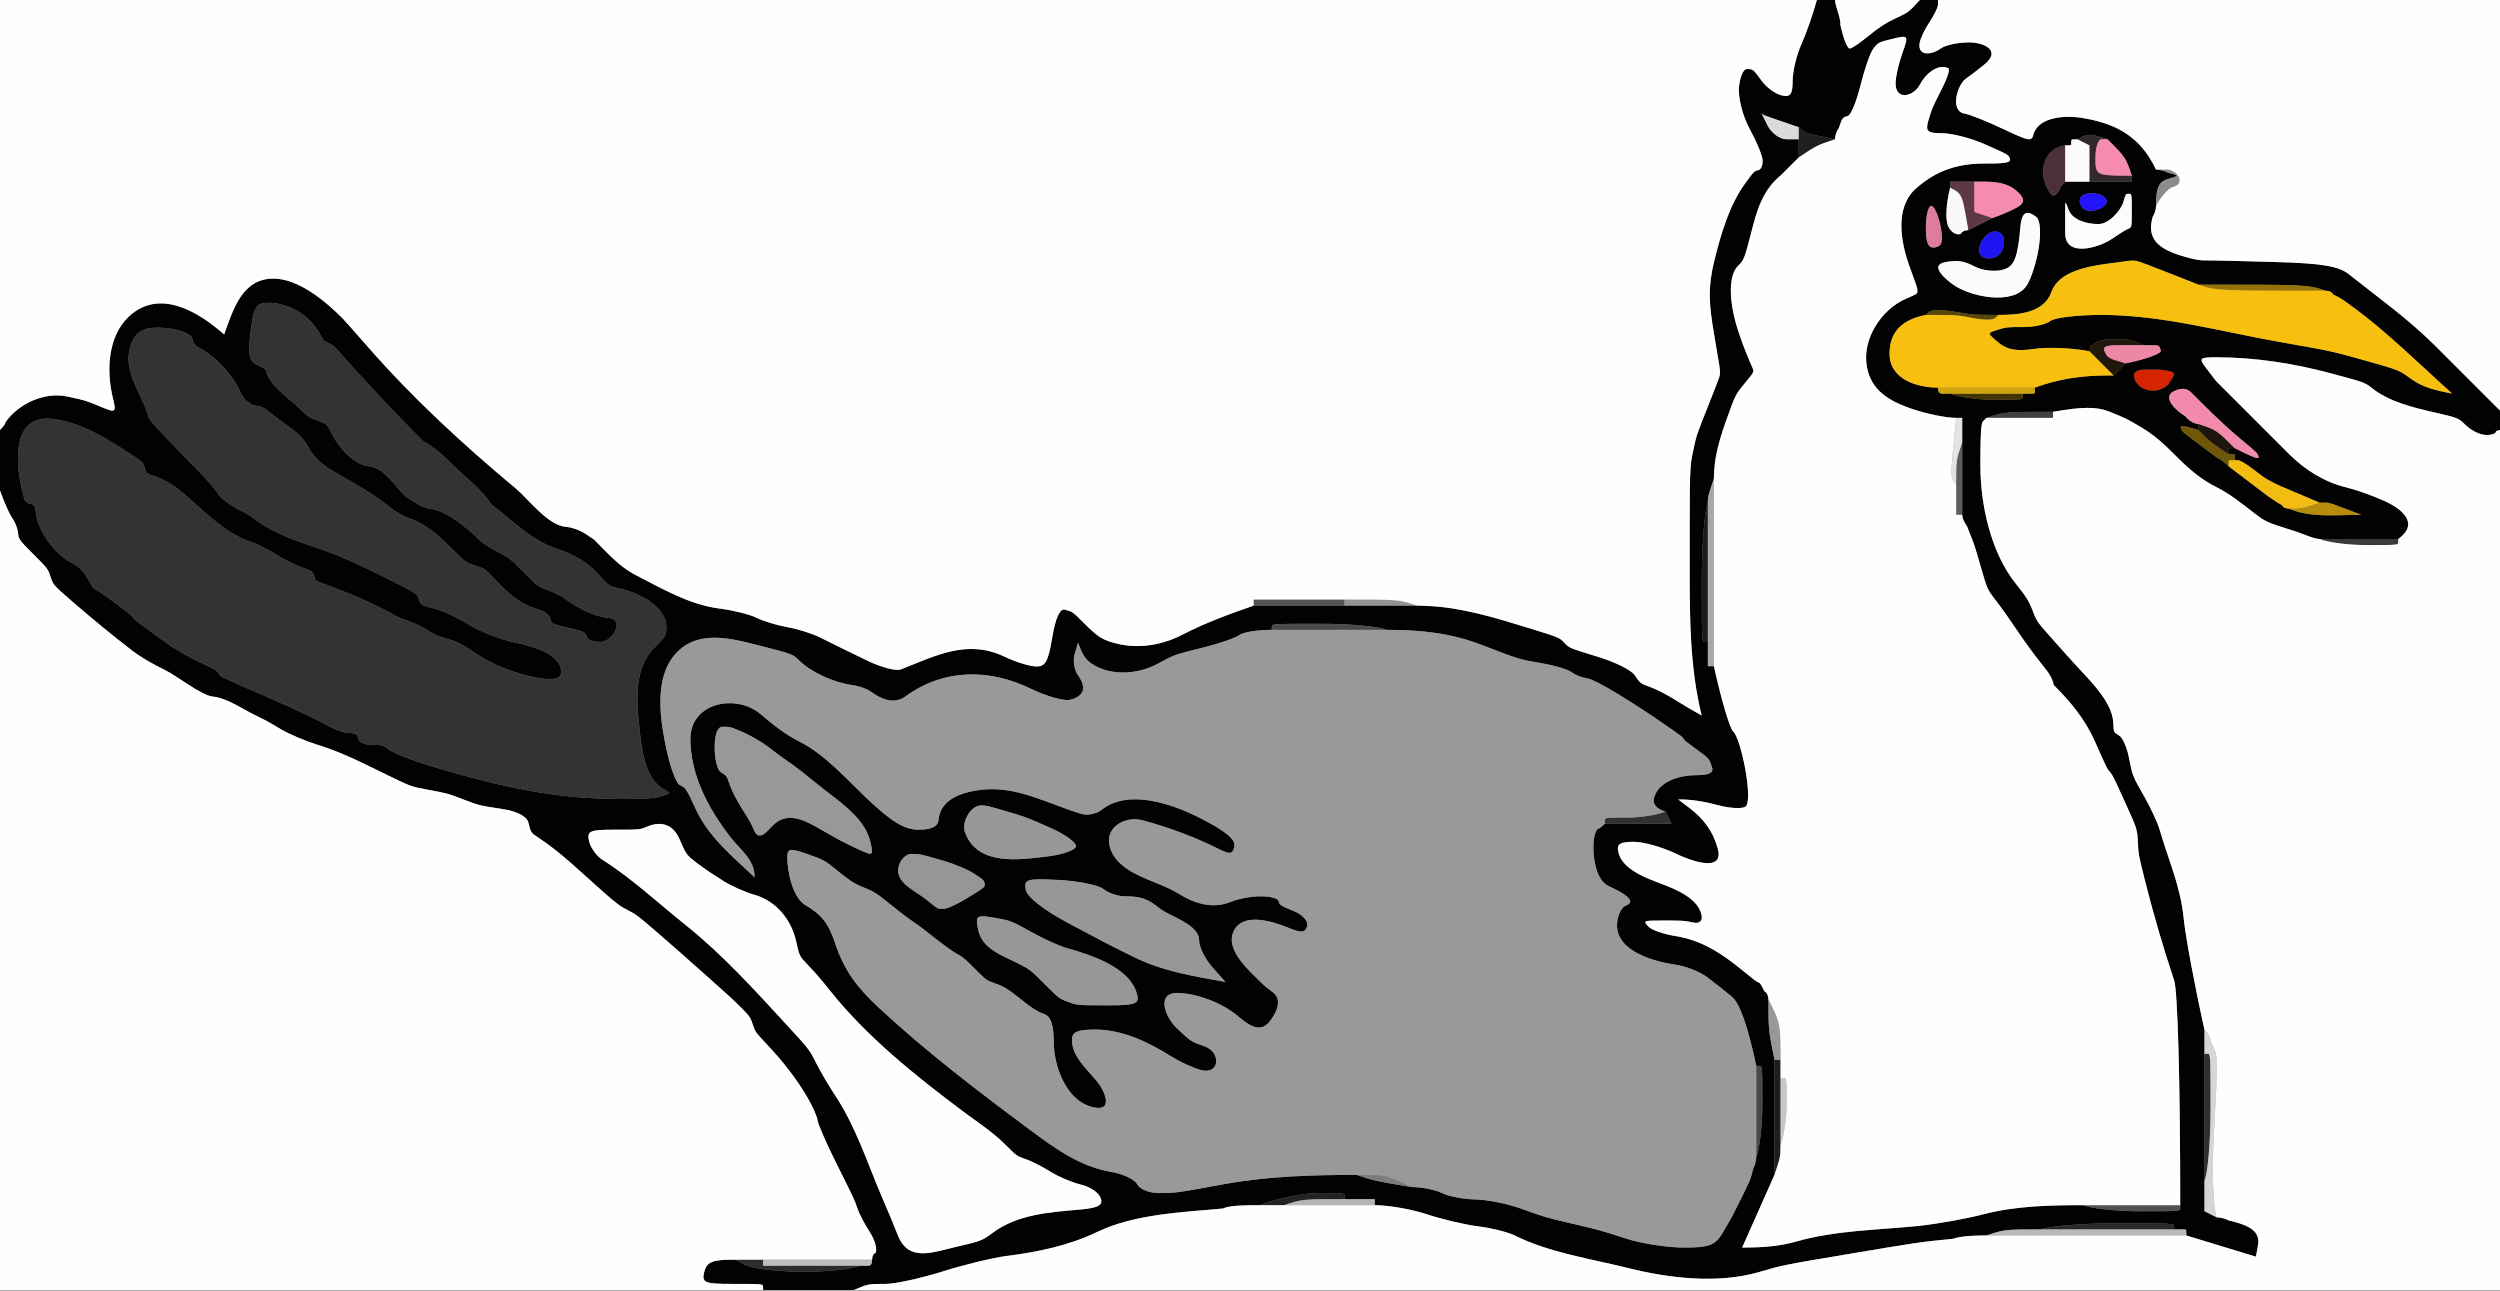 <?xml version="1.0" encoding="UTF-8" standalone="no"?>
<svg version="1.1" xmlns="http://www.w3.org/2000/svg" xmlns:xlink="http://www.w3.org/1999/xlink" width="412.8" height="213.12">
	<rect width="100%" height="100%" fill="#808080" stroke="none"/>
	<g id="dp_dp001">
		<path id="dp_path002" fill="#d62300" fill-rule="evenodd" d="M 358.063,61.247 C 356.667,61 356.667,61 354.333,61 C 352.785,61 352.14,61.48 352.416,62.425 C 353.137,64.892 356.776,65.184 358.163,63.276 C 359.237,61.799 359.22,61.451 358.063,61.247 Z "/>
		<path id="dp_path003" fill="#020202" fill-rule="evenodd" d="M 300,0 C 299.392,2.257 298.244,5.544 297.448,7.303 C 296.652,9.061 296,11.783 296,13.351 C 296,15.62 295.624,16.108 294.151,15.745 C 293.133,15.495 291.665,14.415 290.887,13.345 C 289.473,11.4 289.473,11.4 288.417,11.4 C 287.836,11.4 287.257,12.808 287.132,14.528 C 287.007,16.249 287.801,19.285 288.899,21.276 C 289.997,23.267 290.956,25.564 291.031,26.38 C 291.105,27.196 290.816,27.959 290.388,28.076 C 289.608,28.288 289.608,28.288 288.197,30.228 C 285.535,33.891 284.187,38.568 283.104,42.896 C 281.955,47.495 282.192,50.237 283,55 C 284,60.896 284,60.896 284,61.5 C 284,62.104 284,62.104 282.052,67 C 280.104,71.896 280.104,71.896 279.552,74.56 C 279,77.225 279,77.225 279,93.665 C 279,101.912 279.005,110.125 280.981,118.148 C 279.457,117.309 277.975,116.424 276.5,115.5 C 275.183,114.675 273.383,113.752 272.5,113.448 C 270.896,112.896 270.896,112.896 269.896,111.448 C 269.345,110.652 266.692,109.325 264,108.5 C 259.104,107 259.104,107 258.299,106.133 C 257.492,105.268 257.492,105.268 252.195,103.633 C 246.884,101.996 241.143,100.24 235.552,100.052 C 235,100 234,100 234,100 L 222,100 L 207,100 C 202.979,101.393 198.957,102.876 195.169,104.831 C 192.067,106.431 188.405,107.105 184.965,106.396 C 181.995,105.785 181.161,105.057 179.052,102.948 C 177.104,101 177.104,101 175.835,100.667 C 175.007,100.449 174.28,102.049 173.749,105.256 C 173.075,109.333 172.588,110.153 170.915,110.036 C 169.804,109.959 167.545,109.244 165.896,108.448 C 159.739,105.476 154.515,108.273 148.723,110.541 C 147.963,110.839 145.488,110.188 143.223,109.093 C 140.597,107.825 137.98,106.545 135.373,105.24 C 134.125,104.616 131.708,103.856 130,103.552 C 128.292,103.248 125.996,102.551 124.896,102 C 123.796,101.451 121.096,100.775 118.896,100.5 C 113.86,99.871 109.384,97.223 104.948,94.948 C 102.216,93.548 100.251,91.251 98.104,89.104 L 96.604,88.104 C 95.78,87.555 94.383,87.057 93.5,87 C 90.48,86.803 87.26,82.401 85.104,80.604 C 76.344,73.304 68.003,65.608 60.5,57 C 58.632,54.857 56.832,52.832 56.5,52.5 C 53.695,49.695 49.26,46 45.145,46 C 39.932,46 38.46,51.233 37.008,55.229 C 32.735,51.431 26.252,47.533 21.228,52.315 C 17.792,55.585 17.555,61.287 18.632,65.685 C 19.233,68.133 19.133,68.209 16.685,67.185 C 14.104,66.104 14.104,66.104 11.075,65.468 C 7.352,64.685 3.075,66.619 0.869,69.761 C 1,70 0,71 0,71 L 0,81 C 0.652,82.859 1.552,84.883 2,85.5 C 2.448,86.117 2.88,87.18 2.96,87.863 C 3.104,89.104 3.104,89.104 5.5,91.5 C 7.896,93.896 7.896,93.896 8.348,95.248 C 8.8,96.6 8.8,96.6 11.848,99.248 C 15.104,102.076 18.437,104.819 21.852,107.452 C 22.813,108.193 24.589,109.295 25.8,109.9 C 28,111 28,111 30.948,112.948 C 32.745,114.136 34.327,114.936 35,115 C 37.465,115.233 39.851,116.981 42.052,118.052 C 44,119 44,119 46.448,120.448 C 47.795,121.244 50.517,122.392 52.5,123 C 56.557,124.244 60.192,126.147 64,128 C 67.896,129.896 67.896,129.896 70.896,130.448 C 73.896,131 73.896,131 76.5,132 C 79.104,133 79.104,133 82.975,133.591 C 85.409,133.963 86.996,134.797 87.253,135.841 C 87.661,137.501 87.661,137.501 88.883,138.303 C 92.725,140.824 96.123,144.217 99.571,147.24 C 101.852,149.239 102.459,149.691 103.676,150.293 C 104.965,150.931 105.435,151.287 108.5,153.948 C 111.896,156.896 111.896,156.896 116.396,160.896 C 120.396,164.451 121.063,165.063 122.396,166.396 C 123.729,167.729 123.94,168.033 124.293,169.14 C 124.692,170.384 124.692,170.384 126.899,172.744 C 129.359,175.376 131.527,178.132 133.348,181.248 C 134.199,182.704 134.943,184.392 135,185 C 135.057,185.608 136.455,188.804 138.104,192.104 C 141.104,198.104 141.104,198.104 141.604,199.604 C 141.88,200.429 142.789,202.159 143.627,203.448 C 144.463,204.737 144.889,206.289 144.573,206.896 C 144,207 144,208 144,208 C 144,209.205 143.467,209 142.5,209 C 142,209 142,209 142,209 C 140.717,209.551 136.568,210 132.781,210 C 128.995,210 124.795,209.551 123.448,209 C 123,209 122,208 121,208 C 117.616,208 116.688,208.395 116.292,210 C 115.848,211.803 116.303,212 120.9,212 C 126,212 126,212 126,212.5 C 126,213 126,213 126,213 L 141,213 C 143.333,212 143.333,212 146.219,212 C 147.805,212 152.039,211.077 155.625,209.951 C 159.212,208.823 163.937,207.675 166.125,207.397 C 171.216,206.755 176.451,205.693 181.104,203.448 C 187.305,200.456 195.203,200.168 201.948,199.552 C 203,199 206,199 208,199 C 210.808,197.9 215.105,197 217.552,197 C 222,197 222,197 222,197.5 C 222,198 222,198 222,198 L 227,198 L 227,199 C 229.257,199 233.129,199.675 235.604,200.5 C 238.08,201.325 241.904,202.225 244.104,202.5 C 246.304,202.775 249.004,203.451 250.104,204 C 255.789,206.843 262.771,207.864 268.896,209.396 C 275.633,211.08 283.735,212.019 290.525,210.021 C 294.377,208.889 294.377,208.889 305.636,206.997 C 316.896,205.104 316.896,205.104 322.448,204.552 C 324,204 327,204 328,204 C 331,203 331,203 337,203 C 338.283,202.451 343.759,202 349.167,202 C 359,202 359,202 359,202.5 C 359,203 359,203 359,203 C 359.5,203 360,203 360.5,203 C 361,203 361,203 361,203.5 C 361,204 361,204 361,204 L 372.5,207.503 L 372.852,205.507 C 373.345,202.712 369.968,202.019 367.948,201.5 C 367,201 366,201 366,201 L 364,200 L 364,195 L 364,174 L 364,170 C 362.408,162.908 360.856,154.583 360.552,151.5 C 360.044,146.345 358.037,141.985 356.635,137.105 C 356.285,135.891 355.124,133.368 354.052,131.5 C 352.104,128.104 352.104,128.104 351.532,125.107 C 351.216,123.459 350.517,121.837 349.979,121.503 C 349,120.896 349,120.896 348.948,119.396 C 348.837,116.216 345.655,112.952 343.581,110.715 C 341.896,108.896 341.896,108.896 339.104,105.76 C 336.312,102.625 336.312,102.625 335.604,100.76 C 335.051,99.304 334.468,98.371 332.948,96.5 C 328.712,91.291 327,83.335 327,76.825 C 327,70 327.225,69.775 327.5,69.5 C 328,69 328,69 328,69 C 331,68 331,68 339,68 C 343.853,67.14 346.223,67.133 348.308,67.975 C 351.104,69.104 351.104,69.104 353.552,70.552 C 355.912,71.948 357.568,73.568 359.5,75.5 C 361.499,77.499 363.448,79.172 366,80.448 C 368.209,81.552 370.167,83.152 372.12,84.647 C 374.135,86.189 374.135,86.189 378.568,87.595 C 380,88 382,89 383,89 L 396,89 C 399.581,86.411 396.595,84.008 393.66,82.695 C 391.704,81.82 388.932,80.832 387.5,80.5 C 383.887,79.661 380.595,77.595 378,75 C 373.965,70.965 369.931,66.931 365.896,62.896 L 364.403,60.948 C 362.997,59.115 363.092,59 366.007,59 C 372.315,59 378.689,59.993 384.777,61.621 C 390.449,63.139 390.449,63.139 391.656,64.087 C 394.515,66.332 398.3,67.255 401.755,68.048 C 405.896,69 405.896,69 407.077,70.14 C 408.339,71.356 410.38,72.383 412.052,71.5 C 412,71 413,71 413,71 C 413,70.167 413,69.333 413,68.5 C 413,68 413,68 413,68 C 410,65 409.48,64.48 408.052,63.052 C 406.121,61.121 406.104,61.104 402.104,57.104 C 397.64,52.64 392.745,49.183 387.821,45.268 C 386.153,43.941 383.335,43.473 375.769,43.268 C 365.896,43 365.896,43 363.896,43 C 362.796,43 360.452,42.415 358.689,41.7 C 355.719,40.497 354.571,38.743 355.48,35.723 C 356,35 356,34 356,34 C 356,31.011 356.448,29.989 357.948,29.559 C 359.879,29.005 359.879,28.996 357.948,28.5 C 357,28 356,28 356,28 C 353.409,22.549 349.477,20.38 343.655,19.448 C 341.155,19.049 336.575,19.224 335.757,22.223 C 335.433,23.409 335.081,23.341 330.653,21.248 C 328.036,20.012 325.244,18.897 324.448,18.773 C 321.872,18.368 323.215,14.009 324.552,13.031 C 326.104,11.896 326.104,11.896 327.653,10.653 C 330.524,8.353 327.608,7 325.136,7 C 323.261,7 321.125,7.473 320.388,8.052 C 319.317,8.893 316.673,9.523 316.951,7.192 C 317.035,6.479 317.756,4.921 318.552,3.729 C 319.348,2.539 320,1.212 320,0.783 C 320,1 320,0 320,0 C 319.167,0 318.333,0 317.5,0 C 317,0 317,0 317,0 C 315.123,2.047 315.123,2.047 313.009,3.023 C 311.448,3.745 310.269,4.509 308.5,5.948 C 306.849,7.289 305.892,7.932 305.423,8.012 C 305.048,8.077 304.349,6.3 303.871,4.065 C 304,3 303,1 303,0 C 302.167,0 301.333,0 300.5,0 C 300,0 300,0 300,0 Z M 229,104 C 227.716,103.451 222.916,103 218.333,103 C 210,103 210,103 210,103.5 C 210,104 210,104 210,104 C 207.651,104 205.239,104.384 204.64,104.855 C 204.043,105.324 201.38,106.248 198.724,106.907 C 193.896,108.104 193.896,108.104 191.252,109.552 C 188.183,111.233 184.132,111.635 181,110.027 C 179.112,109.056 178.704,107.983 178,106.104 L 177.444,108.037 C 177.137,109.1 177.383,110.652 177.989,111.485 C 179.401,113.427 179.123,114.936 176.708,115.544 C 175.712,115.795 172.833,114.992 170.312,113.761 C 163.428,110.399 155.889,110.353 149.52,114.985 C 147.576,116.399 145.472,115.42 143.765,114.179 C 143.144,113.727 141.793,113.253 140.765,113.125 C 137.9,112.773 133.956,111.06 131.896,109 C 130.896,108 130.896,108 124.545,106.38 C 119.949,105.207 114.757,104.092 111.335,108.199 C 107.969,112.236 109.033,119.001 110.019,123.648 C 110.653,126.639 111.645,129.323 112.224,129.612 C 113.276,130.139 113.276,130.139 114.949,133.745 C 117.028,138.223 121.075,141.541 124.6,144.859 C 124.6,141.876 122.305,140.427 120.548,138.148 C 116.983,133.524 114,127.945 114,122.031 C 114,115.931 121.633,114.513 125.629,117.948 C 127.599,119.64 129.668,121.283 132,122.448 C 136.232,124.564 139.889,128.775 143.256,131.948 C 147.313,135.772 149.367,137 151.708,137 C 153.771,137 154.851,136.483 154.952,135.448 C 155.296,131.936 158.695,130.861 161.811,130.439 C 167.801,129.627 173.071,132.76 178.632,134.411 C 179.587,134.693 181.069,134.373 181.928,133.699 C 186.388,130.195 193.601,132.8 197.884,134.941 C 202.193,137.097 204.019,138.559 203.819,139.696 C 203.58,141.047 203.137,141.139 201.316,140.221 C 197.283,138.185 192.928,136.592 188.564,135.427 C 185.917,134.719 182.432,136.504 183.215,139.685 C 184.375,144.396 190.976,145.293 194.5,147.5 C 197.177,149.176 200.195,150.175 203.3,148.887 C 204.475,148.399 206.668,148 208.172,148 C 209.677,148 211,148.333 211.111,148.74 C 211.313,149.481 211.313,149.481 213.768,150.5 C 215.117,151.06 216.051,152.147 215.841,152.916 C 215.537,154.029 214.915,154.088 212.783,153.209 C 210.256,152.167 205.061,150.467 203.631,153.916 C 202.348,157.007 206.473,160.473 208.448,162.448 C 208.752,162.752 209.493,163.356 210.096,163.789 C 211.903,165.091 210.688,167.364 209.628,168.692 C 207.917,170.833 205.859,168.969 204.285,167.683 C 201.756,165.615 198.033,164.16 194.773,163.964 C 190.681,163.716 192.433,167.976 194.236,169.692 C 196.657,171.997 196.657,171.997 198.925,172.783 C 201.645,173.723 201.473,177.591 198.213,176.661 C 196.939,176.297 194.817,175.325 193.5,174.5 C 189.673,172.104 185.424,170 180.8,170 C 177.907,170 177,170.401 177,171.681 C 177,174.444 179.433,176.501 181.107,178.519 C 182.409,180.088 184.021,183.697 180.381,182.801 C 176.001,181.723 174,175.967 174,172.063 C 174,169.295 173.505,167.824 172.448,167.448 C 171.259,167.025 170.335,166.439 168.5,164.948 C 166.635,163.432 165.749,162.877 164.5,162.448 C 162.896,161.896 162.896,161.896 161,160 C 159.139,158.139 159.084,158.093 158,157.5 C 157.392,157.168 155.817,156.043 154.5,155 C 152.104,153.104 152.104,153.104 150.5,152 C 149.617,151.392 147.907,150.075 146.697,149.073 C 144.991,147.657 144.097,147.099 142.697,146.573 C 141.296,146.045 140.364,145.463 138.5,143.948 C 136.104,142 136.104,142 133.052,140.936 C 130.469,140.035 130,140.12 130,141.488 C 130,143.905 130.833,148.225 133.052,149.5 C 135.761,151.056 136.871,152.676 137.857,155.655 C 139.4,160.313 141.573,163.111 145.153,166.435 C 153.007,173.728 161.469,180.173 170.052,186.552 C 174.184,189.623 178.311,192.625 183.476,193.505 C 185.447,193.84 187.383,194.764 187.779,195.557 C 188.176,196.351 189.761,197 191.303,197 C 194.104,197 194.104,197 202,195.552 C 209.28,194.217 216.624,194 224,194 C 227,195 227,195 233,196 C 234.708,196 237.004,196.451 238.104,197 C 239.204,197.551 241.68,198.024 243.604,198.052 C 245.529,198.081 248.904,198.756 251.104,199.552 C 255.104,201 255.104,201 259.604,202.052 C 264.104,203.104 264.104,203.104 268.605,204.552 C 271.081,205.348 275.333,206 278.053,206 C 282.24,206 283.223,205.624 284.448,203.552 C 285.896,201.104 285.896,201.104 287.448,198 C 289,194.896 289,194.896 289.5,192.948 C 290,192 290,191 290,191 C 290.551,189.717 291,185.817 291,182.333 C 291,176 291,176 290.5,176 C 290,176 290,176 290,176 C 288.525,169.153 287.256,165.611 285.881,164.5 C 283.896,162.896 283.896,162.896 281.848,161.329 C 280.721,160.468 278.471,159.568 276.848,159.329 C 273.336,158.813 267,157.2 267,152.807 C 267,151.313 267.652,149.845 268.448,149.545 C 270.909,148.619 266.443,146.721 265.564,146.281 C 264.304,145.652 263.473,143.969 263.187,141.471 C 262.935,139.267 263.228,137.28 263.873,136.813 C 264,137 265,136 265,136 L 276,136 L 275,134 C 273.788,133.72 272.911,132.839 273.052,132.043 C 273.577,129.059 277.352,128 280.015,128 C 282.251,128 283.016,127.603 282.675,126.617 C 282.196,125.233 282.196,125.233 280.169,123.76 C 278.143,122.285 278.143,122.285 278,122 C 277.857,121.715 277.857,121.715 275.928,120.357 C 273.088,118.359 270.215,116.472 267.252,114.652 C 264.631,113.041 262.648,112.052 261.863,111.96 C 261.18,111.88 260.104,111.44 259.472,110.98 C 258.841,110.52 256.652,109.864 254.609,109.52 C 250.896,108.896 250.896,108.896 244.539,106.448 C 239.419,104.476 234.395,104 229,104 Z M 323,69 C 321.292,69 317.891,68.292 315.44,67.428 C 311.919,66.184 308.977,64.473 308.263,60.591 C 307.419,56 310.656,51.064 314.748,49.311 C 316.6,48.517 316.6,48.517 316.6,48.047 C 316.6,47.577 316.6,47.577 315.3,43.992 C 313.86,40.021 312.809,34.28 316.36,31.125 C 319.701,28.155 323.229,27 327.741,27 C 330.133,27 332.091,27 331.896,26.287 C 331.703,25.575 331.703,25.575 327.651,23.787 C 325.423,22.804 322.296,22 320.703,22 C 318.255,22 317.899,21.683 318.403,19.948 C 319,17.896 319,17.896 320.625,14.697 C 321.632,12.716 322.032,11.405 321.677,11.251 C 319.815,10.437 317.787,12.427 317.035,13.931 C 316.057,15.887 313,16.743 313,13.741 C 313,12.727 313.496,10.515 314.103,8.827 C 315.172,5.849 315.128,5.776 312.651,6.375 C 310.096,6.993 310.096,6.993 309.24,8.169 C 308.769,8.817 307.849,11.497 307.197,14.127 C 306.544,16.756 305.608,19.016 305.117,19.149 C 304.225,19.393 304.225,19.393 303.612,21.196 C 303,22 303,23 303,23 C 298,22 298,22 297,21 C 291.104,19 291.104,19 290.927,18.751 C 290.751,18.5 290.751,18.5 291.875,20.751 C 292.493,21.988 293.9,23 295,23 C 296,23 297,23 297,23 C 297,23.833 297,24.667 297,25.5 C 297,26 297,26 297,26 L 294.104,28.896 C 291.448,31.067 290.353,33.825 289.484,37.177 C 288,42.896 288,42.896 287,43.885 C 285.045,45.82 285.908,50.769 286.552,53.104 C 287.265,55.687 288.248,58.199 289.333,60.648 C 289.667,61.4 289.667,61.4 288.107,63.273 C 286.545,65.145 286.545,65.145 284.825,70.02 C 283.784,72.972 283,75.879 283,79 C 282,82 282,82 282,83 C 281.451,84.284 281,89.983 281,95.667 C 281,106 281,106 281.5,106 C 282,106 282,106 282,106 L 282,110 L 283,110 C 284.203,115.503 285.643,120.361 286.199,120.799 C 286.755,121.236 287.649,124.035 288.185,127.02 C 288.788,130.379 288.804,132.725 288.225,133.18 C 287.712,133.584 285.675,133.484 283.697,132.957 C 281.424,132.351 279.429,132 277.104,132 L 279,133.448 C 281.289,135.196 282.789,137.165 283.616,140.027 C 284.885,144.421 278.583,141.865 276.816,141 C 274.573,139.9 271.401,139 269.768,139 C 267.444,139 266.893,139.38 267.231,140.751 C 267.955,143.688 272.039,145.055 274.5,146 C 276.883,146.915 280.484,148.409 280.973,151.184 C 281.133,152.089 280.605,152.537 279.617,152.333 C 278,152 278,152 274.636,152 C 271.273,152 271.273,152 272.188,153 C 272.692,153.551 274.68,154.248 276.604,154.552 C 280.883,155.227 284.161,157.337 287.5,160.052 C 289.896,162 289.896,162 290.289,162.184 C 290.684,162.368 290.684,162.368 291.343,163.684 C 292,164 292,165 292,165 C 292,170 292,170 293,175 L 293,194 L 287.663,206 C 290.705,206 293.647,205.845 296.604,205 C 303.035,203.163 309.92,203.108 316.552,202.448 C 319.605,202.144 324.532,201.268 327.5,200.5 C 332.901,199.103 338.461,199 344,199 C 345.284,199.551 349.408,200 353.167,200 C 360,200 360,200 360,199.5 C 360,199 360,199 360,199 C 360,178.931 359.588,163.661 359,161.896 C 357.157,156.365 355.519,150.759 354.104,145.104 C 353.104,141.104 353.104,141.104 353,139 C 352.896,136.896 352.896,136.896 350.885,132.469 C 348.875,128.044 348.875,128.044 348.385,127.469 C 347.896,126.896 347.896,126.896 345.896,122.396 C 344.267,118.729 341.892,115.892 339.104,113.104 C 338.861,111.7 337.868,110.596 337,109.5 C 335.587,107.713 334.277,105.884 333,104 C 331.875,102.34 330.744,100.699 329.52,99.109 C 328.144,97.324 328.144,97.324 327.072,93.609 C 326,89.896 326,89.896 325,87.448 C 325,87 324,86 324,85 L 324,73 L 324,69 Z M 49.425,51.535 C 48.148,50.691 45.956,50 44.552,50 C 42.265,50 41.936,50.488 41.387,54.693 C 40.904,58.377 41.108,59.555 42.333,60.167 C 43.895,60.948 43.895,60.948 44.076,61.611 C 44.668,63.781 47.823,65.823 49.396,67.396 C 50.729,68.729 51.068,68.957 52.448,69.448 C 54,70 54,70 54.892,71.784 C 55.969,73.939 58.464,76.76 61,77 C 63.32,77.22 65.304,80.304 66.896,81.896 L 68.396,82.896 C 69.22,83.445 70.392,83.943 71,84 C 73.627,84.248 77.193,87.193 79,89 C 79.667,89.667 80.684,90.351 82.052,91.052 C 84.104,92.104 84.104,92.104 86.5,94.5 C 88.896,96.896 88.896,96.896 90.5,97.448 C 91.383,97.752 92.604,98.363 93.215,98.807 C 95.247,100.283 97.981,101.825 100.529,102.02 C 103.192,102.224 101.212,106 99.153,106 C 98.019,106 96.989,105.628 96.865,105.175 C 96.64,104.348 96.64,104.348 93.867,103.677 C 91.092,103.007 91.092,103.007 90.855,102.132 C 90.491,100.8 88.064,100.48 86.896,99.896 C 84.689,98.792 83.153,97.168 81.479,95.401 C 80.063,93.907 80.063,93.907 78.479,93.401 C 76.896,92.896 76.896,92.896 74.5,90.5 C 72.405,88.405 70.373,86.541 67.5,85.552 C 66.511,85.212 65.264,84.483 64.248,83.651 C 61.289,81.225 57.769,79.461 54.5,77.5 C 53.125,76.675 51.551,75.1 51,74 C 49.707,71.413 47.372,70.391 45.193,68.603 C 43.492,67.204 43.492,67.204 42.004,66.941 C 41.185,66.797 40.151,65.828 39.705,64.788 C 38.525,62.032 35.771,59.024 33.104,57.552 C 32.104,57 32.104,57 31.709,55.813 C 31.492,55.161 29.685,54.44 27.695,54.212 C 24.097,53.801 21.993,54.433 21.328,58.052 C 20.668,61.647 23.253,64.891 24.293,68.14 C 24.692,69.384 24.692,69.384 27.793,72.64 C 30.896,75.896 30.896,75.896 32.896,77.896 C 34.236,79.236 35.367,80.579 36.436,82.128 C 37.492,82.957 38.507,83.703 39.715,84.307 C 41.104,85 41.104,85 42.448,85.989 C 45.747,88.419 50.217,89.731 54.052,91.052 C 55.731,91.631 59.757,93.431 63,95.052 C 68.896,98 68.896,98 69.169,98.944 C 69.444,99.889 69.444,99.889 71.775,100.497 C 73.181,100.864 75.428,101.917 77.447,103.157 C 79.285,104.287 82.696,105.612 85.027,106.103 C 87.273,106.575 92.667,107.779 92.667,111.011 C 92.667,111.825 91.725,112.264 90.281,112.125 C 86.185,111.731 81.227,109.86 77.896,107.448 C 76.672,106.563 75.119,105.805 73.896,105.5 C 72.796,105.225 71.387,104.631 70.765,104.179 C 70.144,103.727 68.793,103.051 67.765,102.679 C 65.896,102 65.896,102 64.896,101.448 C 61.323,99.475 57.412,97.847 53.581,96.441 C 52.059,95.883 52.059,95.883 51.851,95.12 C 51.643,94.359 51.643,94.359 49.769,93.679 C 48.739,93.305 46.817,92.325 45.5,91.5 C 44.183,90.675 42.383,89.775 41.5,89.5 C 36.873,88.059 33.093,83.685 29.399,80.749 C 28.389,79.947 26.967,79.143 25.915,78.777 C 24.135,78.163 24.135,78.163 23.884,77.239 C 23.632,76.316 23.632,76.316 20.368,74.211 C 16.861,71.948 13.108,69.801 8.912,69.201 C 2.137,68.233 2.492,75.904 3.559,80.523 C 4.117,82.941 4.117,82.941 4.947,83.167 C 5.775,83.393 5.775,83.393 5.94,84.749 C 6.307,87.773 9.085,91.543 11.784,92.892 C 13.693,93.847 14.34,95.224 15.307,97.027 C 16.769,97.904 18.12,98.876 19.481,99.909 C 21.857,101.715 21.857,101.715 22,102 C 22.143,102.285 22.143,102.285 23.872,103.543 C 25.6,104.8 25.6,104.8 27.748,106.348 C 28.929,107.199 31.235,108.525 32.871,109.295 C 35.847,110.693 35.847,110.693 36.105,111.211 C 36.364,111.728 36.364,111.728 43.735,114.916 C 47.788,116.669 52.183,118.732 53.5,119.5 C 54.817,120.268 56.581,120.945 57.419,121.007 C 58.941,121.117 58.941,121.117 59.197,122.059 C 59.339,122.576 60.313,123 61.364,123 C 63.273,123 63.273,123 64.397,123.883 C 65.015,124.369 67.903,125.493 70.813,126.383 C 79.721,129.105 88.747,131.373 98.096,131.819 C 102.685,132.037 107.443,131.943 108.668,131.608 C 110.896,131 110.896,131 109.645,130.349 C 106.392,128.653 105.897,123.191 105.552,120 C 105.096,115.781 104.704,110.296 108,107 C 109.896,105.104 109.896,105.104 110.013,104.017 C 110.447,99.989 104.796,97.569 101.5,97 C 100.261,96.785 99.365,95.365 98.5,94.5 C 96.304,92.304 94.372,91.436 91.5,90.448 C 87.667,89.128 84.303,85.685 81.111,83.263 C 79.436,80.675 77.192,79.192 75,77 C 73.496,75.496 71.824,73.86 69.896,72.896 C 64.777,67.777 59.909,62.527 55.104,57.104 C 54.548,56.808 53.991,56.512 53.433,56.216 C 52.333,54.167 51.428,52.86 49.425,51.535 Z M 112.216,138.584 C 111.151,136.129 109.175,135.496 106.833,136.5 C 105.667,137 105.667,137 101.233,137 C 97.349,137 96.859,137.24 97.277,138.939 C 97.54,140.005 98.508,141.355 99.429,141.939 C 104.419,145.1 108.795,149.215 113.396,152.896 C 119.392,157.693 124.68,163.557 129.877,169.203 C 133.649,173.3 133.649,173.3 134.825,175.649 C 135.471,176.943 136.876,179.327 137.948,180.948 C 141.304,186.028 143.219,192.036 145.604,197.604 C 147.104,201.104 147.104,201.104 148.287,204.052 C 150.027,208.393 154.007,206.789 157.604,205.948 C 162.104,204.896 162.104,204.896 164,203.5 C 168.023,200.539 173.276,200.157 178.091,199.744 C 181.384,199.461 182.169,199.045 181.743,197.813 C 181.444,196.949 180.007,195.963 178.548,195.621 C 177.089,195.28 174.817,194.325 173.5,193.5 C 172.183,192.675 170.383,191.752 169.5,191.448 C 167.896,190.896 167.896,190.896 166,189 C 163.869,186.869 161.401,185.301 159,183.5 C 151.099,177.575 143.125,171.212 136.948,163.448 C 135.457,161.575 134.648,160.636 133.5,159.448 C 132,157.896 132,157.896 131.448,155.396 C 130.679,151.912 128.191,148.768 124.619,147.765 C 123.121,147.344 120.817,146.325 119.5,145.5 C 117.964,144.539 116.551,143.631 115.116,142.532 C 113.337,141.169 113.337,141.169 112.216,138.584 Z M 363,47 C 353.104,43.104 353.104,43.104 352.5,43.052 C 351.896,43 351.896,43 347.896,43.552 C 344.863,43.971 339.913,44.805 338.748,48.172 C 337.517,51.729 333.168,52 330,52 C 325.896,52 325.896,52 322.555,51.447 C 320.716,51.143 318.94,51.143 318.607,51.447 C 318,52 318,52 318,52 C 314.401,52.692 312,54.548 312,58.392 C 312,62.641 316.532,64 320,64 C 320,65.205 320.533,65 321.5,65 C 322,65 322,65 322,65 C 323.284,65.551 326.508,66 329.167,66 C 334,66 334,66 334,65.5 C 334,65 334,65 334,65 C 334.5,65 335,65 335.5,65 C 336,65 336,65 336,64.5 C 336,64 336,64 336,64 C 340.029,62.535 343.795,62 348,62 C 348,62 349,62 349,62 L 351,60 C 354.317,59.329 356.921,58.38 356.788,57.891 C 356.545,57 356.545,57 355.273,57 C 355,57 354,57 354,57 C 351.667,56 351.667,56 348.879,56 C 347.345,56 345.845,56.451 345.545,57 C 345,57 345,58 345,58 C 342.192,57.451 338.115,57.273 335.937,57.607 C 333.076,58.045 331.443,57.768 330.041,56.607 C 328.105,55.001 328.105,55 329.719,54.5 C 331.333,54 331.333,54 334.303,54 C 335.936,54 337.845,53.551 338.545,53 C 339.245,52.451 343.032,52 346.961,52 C 356.975,52 366.803,54.771 376.604,56.5 C 385.104,58 385.104,58 390.604,59.552 C 396.104,61.104 396.104,61.104 398.104,62.552 C 400.223,64.085 402.391,64.477 404.896,65 L 399.396,59.948 C 395.667,56.521 391.933,53.119 387.803,50.177 C 386.5,49.249 386.5,49.249 385.249,48.625 C 385,48 384,48 384,48 C 381,47 381,47 363,47 Z M 182.201,146.801 C 181.361,146.141 178.048,145.467 174.837,145.301 C 169.52,145.027 169.033,145.172 169.377,146.939 C 169.607,148.12 172.321,150.248 176.325,152.387 C 182.896,155.896 182.896,155.896 187.293,158.061 C 192.019,160.389 197.221,161.221 202.349,162.143 L 200.175,159.696 C 198.979,158.351 198,156.369 198,155.292 C 198,152.605 193.257,151.391 191.5,150 C 189.376,148.319 188.295,148 185.697,148 C 184.613,148 183.04,147.46 182.201,146.801 Z M 122.799,120.951 C 120.609,120 120.609,120 119.304,120 C 118.485,120 118,121.276 118,123.428 C 118,125.315 118.451,127.137 119,127.481 C 120,128.104 120,128.104 120.5,129.604 C 120.775,130.429 121.675,132.183 122.5,133.5 C 124,135.896 124,135.896 124.461,137.004 C 125.263,138.925 126.416,137.564 127.461,136.448 C 129.953,133.788 132.92,135.468 135.5,136.948 C 138.896,138.896 138.896,138.896 141.599,140.171 C 144.212,141.403 144.281,141.36 143.681,138.883 C 142.695,134.804 138.024,132.001 135,129.5 C 133.408,128.183 131.383,126.608 130.5,126 C 128.896,124.896 128.896,124.896 126.941,123.399 C 125.868,122.575 124.003,121.473 122.799,120.951 Z M 170.396,153.948 C 166.896,152 166.896,152 163.948,151.5 C 161.243,151.041 161.041,151.205 161.509,153.504 C 162.163,156.719 165.483,157.735 168.052,159.052 C 170.104,160.104 170.104,160.104 172.5,162.5 C 174.896,164.896 174.896,164.896 176.396,165.448 C 177.896,166 177.896,166 183.048,166 C 187.453,166 188.137,165.747 187.769,164.249 C 186.641,159.669 180.015,157.653 176,156.5 C 174.843,156.168 172.32,155.019 170.396,153.948 Z M 369,74 C 371.375,75.187 373.105,76.052 372.935,75.428 C 372.765,74.804 372.765,74.804 369.935,72.455 C 367.161,70.152 364.652,67.652 362.104,65.104 C 361.329,64.231 360.619,63.979 359.408,64.397 C 356.437,65.425 359.605,68.007 360.852,68.739 C 361,69 362,70 363,70 L 363,71 C 361.313,70.501 359.935,70.092 360.085,70.644 C 360.235,71.196 360.235,71.196 362.169,72.651 C 364.104,74.104 364.104,74.104 366.052,75.552 C 367,76 368,77 368,77 C 372.104,80.104 372.104,80.104 373.852,81.452 C 374.813,82.193 376.14,83.069 376.8,83.4 C 377,84 378,84 378,84 C 381.657,85.568 385.959,85 389.896,85 L 387.252,84 C 384.609,83 384.609,83 383.804,83 C 384,83 383,83 383,83 C 375.896,80 375.896,80 374.896,79.448 C 373.896,78.896 373.896,78.896 372.011,77.448 C 370.973,76.652 369.872,76 369.563,76 C 369,76 369,76 369,76 L 369,75 L 368,75 L 368,74 Z M 166.133,133.949 C 162.896,133 162.896,133 161.948,133 C 160.244,133 158.773,135.792 159.312,137.344 C 161.288,143.052 168.328,141.973 172.885,141.428 C 175.515,141.112 177.667,140.339 177.667,139.707 C 177.667,139.076 175.8,137.736 173.519,136.729 C 169.371,134.899 169.371,134.899 166.133,133.949 Z M 336.237,35.829 C 333.447,33.637 333.699,37.271 333.4,39.516 C 332.92,43.129 332.347,44.141 330.531,44.581 C 329.283,44.883 327.325,44.651 326.183,44.065 C 324.267,43.083 323.404,42.916 321.336,43.257 C 318.304,43.759 321.469,46.251 322.452,46.965 C 325.228,48.984 332.404,50.524 334.635,47.161 C 335.385,46.031 336.291,43.204 336.645,40.881 C 337.036,38.331 336.873,36.329 336.237,35.829 Z M 348,23 C 345,22 345,22 343,23 C 342,23 342,23 342,23.5 C 342,24 342,24 341.5,24 C 341,24 341,24 341,24 C 337.625,24.456 336.488,28.133 338,31 C 338.845,32.603 339.155,32.672 340,31.448 C 340,31 341,30 341,30 L 345,30 L 352,30 L 352,29 C 351,26 351,26 348,23 Z M 326,30 L 322,30 L 322,31 C 321.301,33.832 321.192,36.383 321.723,37.444 C 322.205,38.409 323.14,38.931 323.8,38.6 C 324,38 325,38 325,38 L 329,36 C 330.885,35.344 332.936,34.408 333.557,33.919 C 334.368,33.281 334.204,32.603 332.975,31.516 C 331.055,29.819 328.376,30 326,30 Z M 155.62,142.08 C 151.896,141 151.896,141 150.448,141 C 149.652,141 148.735,141.88 148.411,142.956 C 147.579,145.72 151.309,147.169 153.021,148.588 C 154.937,150.176 154.937,150.176 156.021,150.036 C 156.617,149.959 158.341,149.136 159.852,148.207 C 162.6,146.517 162.6,146.517 162.6,146.023 C 162.6,145.175 161.627,144.819 160.973,144.344 C 160.068,143.685 157.693,142.681 155.62,142.08 Z M 352,34.773 C 352,32 352,32 351.5,32 C 351,32 351,32 350.613,33.34 C 350.192,34.8 348.191,37 346.5,37 C 344.793,37 342.236,36.433 341.568,34.633 C 341.035,33.199 341,33.104 341,34.552 C 341,35.868 341,37.184 341,38.5 C 341,42.529 346.435,40.953 348.629,39.5 C 350.896,38 350.896,38 351.448,37.773 C 352,37.545 352,37.545 352,34.773 Z M 358.063,61.247 C 356.667,61 356.667,61 354.333,61 C 352.785,61 352.14,61.48 352.416,62.425 C 353.137,64.892 356.776,65.184 358.163,63.276 C 359.237,61.799 359.22,61.451 358.063,61.247 Z M 330.843,40.559 C 331.084,39.191 330.649,38.371 329.608,38.225 C 327.463,37.925 325.171,42.667 328.435,42.667 C 329.721,42.667 330.608,41.891 330.843,40.559 Z M 320.407,37.289 C 320.055,35.48 319.369,34 318.883,34 C 318.397,34 318,35.601 318,37.559 C 318,40.199 318.393,41.048 319.524,40.849 C 320.685,40.644 320.896,39.797 320.407,37.289 Z M 347.843,33.091 C 347.423,31.551 342.791,31.299 343.479,33.605 C 343.793,34.659 344.676,35.033 346.049,34.696 C 347.199,34.412 348.007,33.691 347.843,33.091 Z "/>
		<path id="dp_path004" fill="#423403" fill-rule="evenodd" d="M 322,65 C 323.284,65.551 326.508,66 329.167,66 C 334,66 334,66 334,65.5 C 334,65 334,65 334,65 Z "/>
		<path id="dp_path005" fill="#594504" fill-rule="evenodd" d="M 330,52 C 325.896,52 325.896,52 322.555,51.447 C 320.716,51.143 318.94,51.143 318.607,51.447 C 318,52 318,52 318,52 C 323.104,52 323.104,52 325.947,52.552 C 327.511,52.856 329.061,52.856 329.395,52.552 C 330,52 330,52 330,52 Z "/>
		<path id="dp_path006" fill="#6e5707" fill-rule="evenodd" d="M 363,71 C 361.313,70.501 359.935,70.092 360.085,70.644 C 360.235,71.196 360.235,71.196 362.169,72.651 C 364.104,74.104 364.104,74.104 366.052,75.552 C 367,76 368,77 368,77 L 368,76 L 369,76 L 369,75 L 368,75 C 365,73 365,73 363,71 Z "/>
		<path id="dp_path007" fill="#947308" fill-rule="evenodd" d="M 363,47 C 366,48 366,48 384,48 C 381,47 381,47 363,47 Z "/>
		<path id="dp_path008" fill="#20180a" fill-rule="evenodd" d="M 354,57 C 351.667,56 351.667,56 348.879,56 C 347.345,56 345.845,56.451 345.545,57 C 345,57 345,58 345,58 L 349,62 L 351,60 C 348.069,59.14 348.069,59.14 347.535,58.069 C 347,57 348.348,57 350.5,57 C 351,57 353,57 354,57 Z "/>
		<path id="dp_path009" fill="#d2a40b" fill-rule="evenodd" d="M 320,64 C 320,65.205 320.533,65 321.5,65 C 322,65 322,65 322,65 L 334,65 C 334.5,65 335,65 335.5,65 C 336,65 336,65 336,64.5 C 336,64 336,64 336,64 Z "/>
		<path id="dp_path010" fill="#b58c0c" fill-rule="evenodd" d="M 383,83 C 380,84 380,84 378,84 C 381.657,85.568 385.959,85 389.896,85 L 387.252,84 C 384.609,83 384.609,83 383.804,83 C 384,83 383,83 383,83 Z "/>
		<path id="dp_path011" fill="#1e150d" fill-rule="evenodd" d="M 363,70 L 363,71 C 365,73 365,73 368,75 L 368,74 L 369,74 C 366,71 366,71 363,70 Z "/>
		<path id="dp_path012" fill="#f7c00f" fill-rule="evenodd" d="M 363,47 C 353.104,43.104 353.104,43.104 352.5,43.052 C 351.896,43 351.896,43 347.896,43.552 C 344.863,43.971 339.913,44.805 338.748,48.172 C 337.517,51.729 333.168,52 330,52 C 330,52 330,52 329.395,52.552 C 329.061,52.856 327.511,52.856 325.947,52.552 C 323.104,52 323.104,52 318,52 C 314.401,52.692 312,54.548 312,58.392 C 312,62.641 316.532,64 320,64 L 336,64 C 340.029,62.535 343.795,62 348,62 C 348,62 349,62 349,62 L 345,58 C 342.192,57.451 338.115,57.273 335.937,57.607 C 333.076,58.045 331.443,57.768 330.041,56.607 C 328.105,55.001 328.105,55 329.719,54.5 C 331.333,54 331.333,54 334.303,54 C 335.936,54 337.845,53.551 338.545,53 C 339.245,52.451 343.032,52 346.961,52 C 356.975,52 366.803,54.771 376.604,56.5 C 385.104,58 385.104,58 390.604,59.552 C 396.104,61.104 396.104,61.104 398.104,62.552 C 400.223,64.085 402.391,64.477 404.896,65 L 399.396,59.948 C 395.667,56.521 391.933,53.119 387.803,50.177 C 386.5,49.249 386.5,49.249 385.249,48.625 C 385,48 384,48 384,48 C 366,48 366,48 363,47 Z "/>
		<path id="dp_path013" fill="#f2bd10" fill-rule="evenodd" d="M 369,76 L 368,76 L 368,77 C 372.104,80.104 372.104,80.104 373.852,81.452 C 374.813,82.193 376.14,83.069 376.8,83.4 C 377,84 378,84 378,84 C 380,84 380,84 383,83 C 375.896,80 375.896,80 374.896,79.448 C 373.896,78.896 373.896,78.896 372.011,77.448 C 370.973,76.652 369.872,76 369.563,76 C 369,76 369,76 369,76 Z "/>
		<path id="dp_path014" fill="#1c1c1c" fill-rule="evenodd" d="M 282,83 C 281.451,84.284 281,89.983 281,95.667 C 281,106 281,106 281.5,106 C 282,106 282,106 282,106 Z "/>
		<path id="dp_path015" fill="#1e1e1e" fill-rule="evenodd" d="M 293,175 L 293,194 C 294,191 294,191 294,189 L 294,178 C 294,177.167 294,176.333 294,175.5 C 294,175 294,175 294,175 Z "/>
		<path id="dp_path016" fill="#1f1f1f" fill-rule="evenodd" d="M 297,21 C 297,22 297,22 297,23 C 297,23.833 297,24.667 297,25.5 C 297,26 297,26 297,26 C 300,24 300,24 303,23 C 298,22 298,22 297,21 Z "/>
		<path id="dp_path017" fill="#232323" fill-rule="evenodd" d="M 222,198 C 222,198 222,198 222,197.5 C 222,197 222,197 217.552,197 C 215.105,197 210.808,197.9 208,199 L 212,199 C 215,198 215,198 222,198 Z "/>
		<path id="dp_path018" fill="#2a2a2a" fill-rule="evenodd" d="M 337,203 C 338.283,202.451 343.759,202 349.167,202 C 359,202 359,202 359,202.5 C 359,203 359,203 359,203 Z "/>
		<path id="dp_path019" fill="#322a2a" fill-rule="evenodd" d="M 348,23 C 345,22 345,22 343,23 L 345,24 L 345,30 L 352,30 L 352,29 C 346,29 346,29 346,26 C 346,24.351 346.451,23 347,23 C 347,23 348,23 348,23 Z "/>
		<path id="dp_path020" fill="#2c2c2c" fill-rule="evenodd" d="M 121,208 C 122,208 123,209 123.448,209 C 124.795,209.551 128.995,210 132.781,210 C 136.568,210 140.717,209.551 142,209 L 126,209 L 126,208 Z "/>
		<path id="dp_path021" fill="#2f2f2f" fill-rule="evenodd" d="M 364,195 L 364,174 C 364,174 364,174 364.5,174 C 365,174 365,174 365,183.333 C 365,188.467 364.551,193.716 364,195 Z "/>
		<path id="dp_path022" fill="#313131" fill-rule="evenodd" d="M 275,134 C 273.717,134.551 270.941,135 268.833,135 C 265,135 265,135 265,135.5 C 265,136 265,136 265,136 L 276,136 Z "/>
		<path id="dp_path023" fill="#333333" fill-rule="evenodd" d="M 49.425,51.535 C 48.148,50.691 45.956,50 44.552,50 C 42.265,50 41.936,50.488 41.387,54.693 C 40.904,58.377 41.108,59.555 42.333,60.167 C 43.895,60.948 43.895,60.948 44.076,61.611 C 44.668,63.781 47.823,65.823 49.396,67.396 C 50.729,68.729 51.068,68.957 52.448,69.448 C 54,70 54,70 54.892,71.784 C 55.969,73.939 58.464,76.76 61,77 C 63.32,77.22 65.304,80.304 66.896,81.896 L 68.396,82.896 C 69.22,83.445 70.392,83.943 71,84 C 73.627,84.248 77.193,87.193 79,89 C 79.667,89.667 80.684,90.351 82.052,91.052 C 84.104,92.104 84.104,92.104 86.5,94.5 C 88.896,96.896 88.896,96.896 90.5,97.448 C 91.383,97.752 92.604,98.363 93.215,98.807 C 95.247,100.283 97.981,101.825 100.529,102.02 C 103.192,102.224 101.212,106 99.153,106 C 98.019,106 96.989,105.628 96.865,105.175 C 96.64,104.348 96.64,104.348 93.867,103.677 C 91.092,103.007 91.092,103.007 90.855,102.132 C 90.491,100.8 88.064,100.48 86.896,99.896 C 84.689,98.792 83.153,97.168 81.479,95.401 C 80.063,93.907 80.063,93.907 78.479,93.401 C 76.896,92.896 76.896,92.896 74.5,90.5 C 72.405,88.405 70.373,86.541 67.5,85.552 C 66.511,85.212 65.264,84.483 64.248,83.651 C 61.289,81.225 57.769,79.461 54.5,77.5 C 53.125,76.675 51.551,75.1 51,74 C 49.707,71.413 47.372,70.391 45.193,68.603 C 43.492,67.204 43.492,67.204 42.004,66.941 C 41.185,66.797 40.151,65.828 39.705,64.788 C 38.525,62.032 35.771,59.024 33.104,57.552 C 32.104,57 32.104,57 31.709,55.813 C 31.492,55.161 29.685,54.44 27.695,54.212 C 24.097,53.801 21.993,54.433 21.328,58.052 C 20.668,61.647 23.253,64.891 24.293,68.14 C 24.692,69.384 24.692,69.384 27.793,72.64 C 30.896,75.896 30.896,75.896 32.896,77.896 C 34.236,79.236 35.367,80.579 36.436,82.128 C 37.492,82.957 38.507,83.703 39.715,84.307 C 41.104,85 41.104,85 42.448,85.989 C 45.747,88.419 50.217,89.731 54.052,91.052 C 55.731,91.631 59.757,93.431 63,95.052 C 68.896,98 68.896,98 69.169,98.944 C 69.444,99.889 69.444,99.889 71.775,100.497 C 73.181,100.864 75.428,101.917 77.447,103.157 C 79.285,104.287 82.696,105.612 85.027,106.103 C 87.273,106.575 92.667,107.779 92.667,111.011 C 92.667,111.825 91.725,112.264 90.281,112.125 C 86.185,111.731 81.227,109.86 77.896,107.448 C 76.672,106.563 75.119,105.805 73.896,105.5 C 72.796,105.225 71.387,104.631 70.765,104.179 C 70.144,103.727 68.793,103.051 67.765,102.679 C 65.896,102 65.896,102 64.896,101.448 C 61.323,99.475 57.412,97.847 53.581,96.441 C 52.059,95.883 52.059,95.883 51.851,95.12 C 51.643,94.359 51.643,94.359 49.769,93.679 C 48.739,93.305 46.817,92.325 45.5,91.5 C 44.183,90.675 42.383,89.775 41.5,89.5 C 36.873,88.059 33.093,83.685 29.399,80.749 C 28.389,79.947 26.967,79.143 25.915,78.777 C 24.135,78.163 24.135,78.163 23.884,77.239 C 23.632,76.316 23.632,76.316 20.368,74.211 C 16.861,71.948 13.108,69.801 8.912,69.201 C 2.137,68.233 2.492,75.904 3.559,80.523 C 4.117,82.941 4.117,82.941 4.947,83.167 C 5.775,83.393 5.775,83.393 5.94,84.749 C 6.307,87.773 9.085,91.543 11.784,92.892 C 13.693,93.847 14.34,95.224 15.307,97.027 C 16.769,97.904 18.12,98.876 19.481,99.909 C 21.857,101.715 21.857,101.715 22,102 C 22.143,102.285 22.143,102.285 23.872,103.543 C 25.6,104.8 25.6,104.8 27.748,106.348 C 28.929,107.199 31.235,108.525 32.871,109.295 C 35.847,110.693 35.847,110.693 36.105,111.211 C 36.364,111.728 36.364,111.728 43.735,114.916 C 47.788,116.669 52.183,118.732 53.5,119.5 C 54.817,120.268 56.581,120.945 57.419,121.007 C 58.941,121.117 58.941,121.117 59.197,122.059 C 59.339,122.576 60.313,123 61.364,123 C 63.273,123 63.273,123 64.397,123.883 C 65.015,124.369 67.903,125.493 70.813,126.383 C 79.721,129.105 88.747,131.373 98.096,131.819 C 102.685,132.037 107.443,131.943 108.668,131.608 C 110.896,131 110.896,131 109.645,130.349 C 106.392,128.653 105.897,123.191 105.552,120 C 105.096,115.781 104.704,110.296 108,107 C 109.896,105.104 109.896,105.104 110.013,104.017 C 110.447,99.989 104.796,97.569 101.5,97 C 100.261,96.785 99.365,95.365 98.5,94.5 C 96.304,92.304 94.372,91.436 91.5,90.448 C 87.667,89.128 84.303,85.685 81.111,83.263 C 79.436,80.675 77.192,79.192 75,77 C 73.496,75.496 71.824,73.86 69.896,72.896 C 64.777,67.777 59.909,62.527 55.104,57.104 C 54.548,56.808 53.991,56.512 53.433,56.216 C 52.333,54.167 51.428,52.86 49.425,51.535 Z "/>
		<path id="dp_path024" fill="#4d2f37" fill-rule="evenodd" d="M 341,24 C 337.625,24.456 336.488,28.133 338,31 C 338.845,32.603 339.155,32.672 340,31.448 C 340,31 341,30 341,30 Z "/>
		<path id="dp_path025" fill="#3a3a3a" fill-rule="evenodd" d="M 383,89 C 384.284,89.551 387.733,90 390.667,90 C 396,90 396,90 396,89.5 C 396,89 396,89 396,89 Z "/>
		<path id="dp_path026" fill="#40413f" fill-rule="evenodd" d="M 328,69 C 331,68 331,68 339,68 L 339,69 Z "/>
		<path id="dp_path027" fill="#5e3845" fill-rule="evenodd" d="M 326,30 L 322,30 L 322,31 C 324,32 324,32 325,38 L 329,36 L 326,35 Z "/>
		<path id="dp_path028" fill="#484848" fill-rule="evenodd" d="M 290,176 L 290,191 C 290.551,189.717 291,185.817 291,182.333 C 291,176 291,176 290.5,176 C 290,176 290,176 290,176 Z "/>
		<path id="dp_path029" fill="#4b4b4b" fill-rule="evenodd" d="M 229,104 C 227.716,103.451 222.916,103 218.333,103 C 210,103 210,103 210,103.5 C 210,104 210,104 210,104 Z "/>
		<path id="dp_path030" fill="#515151" fill-rule="evenodd" d="M 344,199 C 345.284,199.551 349.408,200 353.167,200 C 360,200 360,200 360,199.5 C 360,199 360,199 360,199 Z "/>
		<path id="dp_path031" fill="#535353" fill-rule="evenodd" d="M 222,99 L 207,99 L 207,100 L 222,100 Z "/>
		<path id="dp_path032" fill="#5c5c5c" fill-rule="evenodd" d="M 324,73 C 323,76 323,76 323,80 L 323,85 L 324,85 Z "/>
		<path id="dp_path033" fill="#7d7d7d" fill-rule="evenodd" d="M 224,194 C 227,195 227,195 233,196 C 229,194 229,194 224,194 Z "/>
		<path id="dp_path034" fill="#8b8c8c" fill-rule="evenodd" d="M 356,34 C 356,31.011 356.448,29.989 357.948,29.559 C 359.879,29.005 359.879,28.996 357.948,28.5 C 357,28 356,28 356,28 C 356,28 357,28 357.773,28 C 359.449,28 361.023,30.267 358.808,30.871 C 358.029,31.083 356.765,32.491 356,34 Z "/>
		<path id="dp_path035" fill="#939393" fill-rule="evenodd" d="M 222,99 L 222,100 L 234,100 C 231,99 231,99 222,99 Z "/>
		<path id="dp_path036" fill="#969696" fill-rule="evenodd" d="M 155.62,142.08 C 151.896,141 151.896,141 150.448,141 C 149.652,141 148.735,141.88 148.411,142.956 C 147.579,145.72 151.309,147.169 153.021,148.588 C 154.937,150.176 154.937,150.176 156.021,150.036 C 156.617,149.959 158.341,149.136 159.852,148.207 C 162.6,146.517 162.6,146.517 162.6,146.023 C 162.6,145.175 161.627,144.819 160.973,144.344 C 160.068,143.685 157.693,142.681 155.62,142.08 Z "/>
		<path id="dp_path037" fill="#979797" fill-rule="evenodd" d="M 182.201,146.801 C 181.361,146.141 178.048,145.467 174.837,145.301 C 169.52,145.027 169.033,145.172 169.377,146.939 C 169.607,148.12 172.321,150.248 176.325,152.387 C 182.896,155.896 182.896,155.896 187.293,158.061 C 192.019,160.389 197.221,161.221 202.349,162.143 L 200.175,159.696 C 198.979,158.351 198,156.369 198,155.292 C 198,152.605 193.257,151.391 191.5,150 C 189.376,148.319 188.295,148 185.697,148 C 184.613,148 183.04,147.46 182.201,146.801 Z "/>
		<path id="dp_path038" fill="#979797" fill-rule="evenodd" d="M 170.396,153.948 C 166.896,152 166.896,152 163.948,151.5 C 161.243,151.041 161.041,151.205 161.509,153.504 C 162.163,156.719 165.483,157.735 168.052,159.052 C 170.104,160.104 170.104,160.104 172.5,162.5 C 174.896,164.896 174.896,164.896 176.396,165.448 C 177.896,166 177.896,166 183.048,166 C 187.453,166 188.137,165.747 187.769,164.249 C 186.641,159.669 180.015,157.653 176,156.5 C 174.843,156.168 172.32,155.019 170.396,153.948 Z "/>
		<path id="dp_path039" fill="#979797" fill-rule="evenodd" d="M 166.133,133.949 C 162.896,133 162.896,133 161.948,133 C 160.244,133 158.773,135.792 159.312,137.344 C 161.288,143.052 168.328,141.973 172.885,141.428 C 175.515,141.112 177.667,140.339 177.667,139.707 C 177.667,139.076 175.8,137.736 173.519,136.729 C 169.371,134.899 169.371,134.899 166.133,133.949 Z "/>
		<path id="dp_path040" fill="#989898" fill-rule="evenodd" d="M 122.799,120.951 C 120.609,120 120.609,120 119.304,120 C 118.485,120 118,121.276 118,123.428 C 118,125.315 118.451,127.137 119,127.481 C 120,128.104 120,128.104 120.5,129.604 C 120.775,130.429 121.675,132.183 122.5,133.5 C 124,135.896 124,135.896 124.461,137.004 C 125.263,138.925 126.416,137.564 127.461,136.448 C 129.953,133.788 132.92,135.468 135.5,136.948 C 138.896,138.896 138.896,138.896 141.599,140.171 C 144.212,141.403 144.281,141.36 143.681,138.883 C 142.695,134.804 138.024,132.001 135,129.5 C 133.408,128.183 131.383,126.608 130.5,126 C 128.896,124.896 128.896,124.896 126.941,123.399 C 125.868,122.575 124.003,121.473 122.799,120.951 Z "/>
		<path id="dp_path041" fill="#989898" fill-rule="evenodd" d="M 292,165 C 292,170 292,170 293,175 L 294,175 C 294,169 294,169 292,165 Z "/>
		<path id="dp_path042" fill="#999999" fill-rule="evenodd" d="M 210,104 C 207.651,104 205.239,104.384 204.64,104.855 C 204.043,105.324 201.38,106.248 198.724,106.907 C 193.896,108.104 193.896,108.104 191.252,109.552 C 188.183,111.233 184.132,111.635 181,110.027 C 179.112,109.056 178.704,107.983 178,106.104 L 177.444,108.037 C 177.137,109.1 177.383,110.652 177.989,111.485 C 179.401,113.427 179.123,114.936 176.708,115.544 C 175.712,115.795 172.833,114.992 170.312,113.761 C 163.428,110.399 155.889,110.353 149.52,114.985 C 147.576,116.399 145.472,115.42 143.765,114.179 C 143.144,113.727 141.793,113.253 140.765,113.125 C 137.9,112.773 133.956,111.06 131.896,109 C 130.896,108 130.896,108 124.545,106.38 C 119.949,105.207 114.757,104.092 111.335,108.199 C 107.969,112.236 109.033,119.001 110.019,123.648 C 110.653,126.639 111.645,129.323 112.224,129.612 C 113.276,130.139 113.276,130.139 114.949,133.745 C 117.028,138.223 121.075,141.541 124.6,144.859 C 124.6,141.876 122.305,140.427 120.548,138.148 C 116.983,133.524 114,127.945 114,122.031 C 114,115.931 121.633,114.513 125.629,117.948 C 127.599,119.64 129.668,121.283 132,122.448 C 136.232,124.564 139.889,128.775 143.256,131.948 C 147.313,135.772 149.367,137 151.708,137 C 153.771,137 154.851,136.483 154.952,135.448 C 155.296,131.936 158.695,130.861 161.811,130.439 C 167.801,129.627 173.071,132.76 178.632,134.411 C 179.587,134.693 181.069,134.373 181.928,133.699 C 186.388,130.195 193.601,132.8 197.884,134.941 C 202.193,137.097 204.019,138.559 203.819,139.696 C 203.58,141.047 203.137,141.139 201.316,140.221 C 197.283,138.185 192.928,136.592 188.564,135.427 C 185.917,134.719 182.432,136.504 183.215,139.685 C 184.375,144.396 190.976,145.293 194.5,147.5 C 197.177,149.176 200.195,150.175 203.3,148.887 C 204.475,148.399 206.668,148 208.172,148 C 209.677,148 211,148.333 211.111,148.74 C 211.313,149.481 211.313,149.481 213.768,150.5 C 215.117,151.06 216.051,152.147 215.841,152.916 C 215.537,154.029 214.915,154.088 212.783,153.209 C 210.256,152.167 205.061,150.467 203.631,153.916 C 202.348,157.007 206.473,160.473 208.448,162.448 C 208.752,162.752 209.493,163.356 210.096,163.789 C 211.903,165.091 210.688,167.364 209.628,168.692 C 207.917,170.833 205.859,168.969 204.285,167.683 C 201.756,165.615 198.033,164.16 194.773,163.964 C 190.681,163.716 192.433,167.976 194.236,169.692 C 196.657,171.997 196.657,171.997 198.925,172.783 C 201.645,173.723 201.473,177.591 198.213,176.661 C 196.939,176.297 194.817,175.325 193.5,174.5 C 189.673,172.104 185.424,170 180.8,170 C 177.907,170 177,170.401 177,171.681 C 177,174.444 179.433,176.501 181.107,178.519 C 182.409,180.088 184.021,183.697 180.381,182.801 C 176.001,181.723 174,175.967 174,172.063 C 174,169.295 173.505,167.824 172.448,167.448 C 171.259,167.025 170.335,166.439 168.5,164.948 C 166.635,163.432 165.749,162.877 164.5,162.448 C 162.896,161.896 162.896,161.896 161,160 C 159.139,158.139 159.084,158.093 158,157.5 C 157.392,157.168 155.817,156.043 154.5,155 C 152.104,153.104 152.104,153.104 150.5,152 C 149.617,151.392 147.907,150.075 146.697,149.073 C 144.991,147.657 144.097,147.099 142.697,146.573 C 141.296,146.045 140.364,145.463 138.5,143.948 C 136.104,142 136.104,142 133.052,140.936 C 130.469,140.035 130,140.12 130,141.488 C 130,143.905 130.833,148.225 133.052,149.5 C 135.761,151.056 136.871,152.676 137.857,155.655 C 139.4,160.313 141.573,163.111 145.153,166.435 C 153.007,173.728 161.469,180.173 170.052,186.552 C 174.184,189.623 178.311,192.625 183.476,193.505 C 185.447,193.84 187.383,194.764 187.779,195.557 C 188.176,196.351 189.761,197 191.303,197 C 194.104,197 194.104,197 202,195.552 C 209.28,194.217 216.624,194 224,194 C 229,194 229,194 233,196 C 234.708,196 237.004,196.451 238.104,197 C 239.204,197.551 241.68,198.024 243.604,198.052 C 245.529,198.081 248.904,198.756 251.104,199.552 C 255.104,201 255.104,201 259.604,202.052 C 264.104,203.104 264.104,203.104 268.605,204.552 C 271.081,205.348 275.333,206 278.053,206 C 282.24,206 283.223,205.624 284.448,203.552 C 285.896,201.104 285.896,201.104 287.448,198 C 289,194.896 289,194.896 289.5,192.948 C 290,192 290,191 290,191 L 290,176 C 288.525,169.153 287.256,165.611 285.881,164.5 C 283.896,162.896 283.896,162.896 281.848,161.329 C 280.721,160.468 278.471,159.568 276.848,159.329 C 273.336,158.813 267,157.2 267,152.807 C 267,151.313 267.652,149.845 268.448,149.545 C 270.909,148.619 266.443,146.721 265.564,146.281 C 264.304,145.652 263.473,143.969 263.187,141.471 C 262.935,139.267 263.228,137.28 263.873,136.813 C 264,137 265,136 265,136 C 265,136 265,136 265,135.5 C 265,135 265,135 268.833,135 C 270.941,135 273.717,134.551 275,134 C 273.788,133.72 272.911,132.839 273.052,132.043 C 273.577,129.059 277.352,128 280.015,128 C 282.251,128 283.016,127.603 282.675,126.617 C 282.196,125.233 282.196,125.233 280.169,123.76 C 278.143,122.285 278.143,122.285 278,122 C 277.857,121.715 277.857,121.715 275.928,120.357 C 273.088,118.359 270.215,116.472 267.252,114.652 C 264.631,113.041 262.648,112.052 261.863,111.96 C 261.18,111.88 260.104,111.44 259.472,110.98 C 258.841,110.52 256.652,109.864 254.609,109.52 C 250.896,108.896 250.896,108.896 244.539,106.448 C 239.419,104.476 234.395,104 229,104 Z "/>
		<path id="dp_path043" fill="#dd7d9e" fill-rule="evenodd" d="M 320.407,37.289 C 320.055,35.48 319.369,34 318.883,34 C 318.397,34 318,35.601 318,37.559 C 318,40.199 318.393,41.048 319.524,40.849 C 320.685,40.644 320.896,39.797 320.407,37.289 Z "/>
		<path id="dp_path044" fill="#ec87a6" fill-rule="evenodd" d="M 351,60 C 348.069,59.14 348.069,59.14 347.535,58.069 C 347,57 348.348,57 350.5,57 C 351,57 353,57 354,57 C 354,57 355,57 355.273,57 C 356.545,57 356.545,57 356.788,57.891 C 356.921,58.38 354.317,59.329 351,60 Z "/>
		<path id="dp_path045" fill="#a8a8a8" fill-rule="evenodd" d="M 283,79 C 282,82 282,82 282,83 L 282,106 L 282,110 L 283,110 Z "/>
		<path id="dp_path046" fill="#f28aab" fill-rule="evenodd" d="M 369,74 C 371.375,75.187 373.105,76.052 372.935,75.428 C 372.765,74.804 372.765,74.804 369.935,72.455 C 367.161,70.152 364.652,67.652 362.104,65.104 C 361.329,64.231 360.619,63.979 359.408,64.397 C 356.437,65.425 359.605,68.007 360.852,68.739 C 361,69 362,70 363,70 C 366,71 366,71 369,74 Z "/>
		<path id="dp_path047" fill="#f58cae" fill-rule="evenodd" d="M 329,36 L 326,35 L 326,30 C 328.376,30 331.055,29.819 332.975,31.516 C 334.204,32.603 334.368,33.281 333.557,33.919 C 332.936,34.408 330.885,35.344 329,36 Z "/>
		<path id="dp_path048" fill="#f58cb0" fill-rule="evenodd" d="M 352,29 C 346,29 346,29 346,26 C 346,24.351 346.451,23 347,23 C 347,23 348,23 348,23 C 351,26 351,26 352,29 Z "/>
		<path id="dp_path049" fill="#b4b4b4" fill-rule="evenodd" d="M 222,198 C 215,198 215,198 212,199 L 227,199 L 227,198 Z "/>
		<path id="dp_path050" fill="#b9b9b9" fill-rule="evenodd" d="M 337,203 C 331,203 331,203 328,204 L 361,204 C 361,204 361,204 361,203.5 C 361,203 361,203 360.5,203 C 360,203 359.5,203 359,203 Z "/>
		<path id="dp_path051" fill="#bebebe" fill-rule="evenodd" d="M 126,208 L 126,209 L 142,209 C 142,209 142,209 142.5,209 C 143.467,209 144,209.205 144,208 Z "/>
		<path id="dp_path052" fill="#c7c7c7" fill-rule="evenodd" d="M 294,189 L 294,178 C 294,178 294,178 294.5,178 C 295,178 295,178 295,182.333 C 295,184.716 294.551,187.716 294,189 Z "/>
		<path id="dp_path053" fill="#d5d5d5" fill-rule="evenodd" d="M 364,170 L 364,174 C 364,174 364,174 364.5,174 C 365,174 365,174 365,183.333 C 365,188.467 364.551,193.716 364,195 L 364,200 L 366,201 C 365.451,199.292 365.225,193.62 365.5,188.396 C 366,178.896 366,178.896 366,176.396 C 366,173.896 366,173.896 365,171.948 C 365,171 364,170 364,170 Z "/>
		<path id="dp_path054" fill="#dadada" fill-rule="evenodd" d="M 297,21 C 291.104,19 291.104,19 290.927,18.751 C 290.751,18.5 290.751,18.5 291.875,20.751 C 292.493,21.988 293.9,23 295,23 C 296,23 297,23 297,23 C 297,22 297,22 297,21 Z "/>
		<path id="dp_path055" fill="#e3e3e3" fill-rule="evenodd" d="M 323,69 C 322,79 322,79 323,80 C 323,76 323,76 324,73 L 324,69 Z "/>
		<path id="dp_path056" fill="#2014f2" fill-rule="evenodd" d="M 330.843,40.559 C 331.084,39.191 330.649,38.371 329.608,38.225 C 327.463,37.925 325.171,42.667 328.435,42.667 C 329.721,42.667 330.608,41.891 330.843,40.559 Z "/>
		<path id="dp_path057" fill="#f9f9f9" fill-rule="evenodd" d="M 322,31 C 321.301,33.832 321.192,36.383 321.723,37.444 C 322.205,38.409 323.14,38.931 323.8,38.6 C 324,38 325,38 325,38 C 324,32 324,32 322,31 Z "/>
		<path id="dp_path058" fill="#fafbfa" fill-rule="evenodd" d="M 343,23 C 342,23 342,23 342,23.5 C 342,24 342,24 341.5,24 C 341,24 341,24 341,24 L 341,30 L 345,30 L 345,24 Z "/>
		<path id="dp_path059" fill="#fbfcfa" fill-rule="evenodd" d="M 336.237,35.829 C 333.447,33.637 333.699,37.271 333.4,39.516 C 332.92,43.129 332.347,44.141 330.531,44.581 C 329.283,44.883 327.325,44.651 326.183,44.065 C 324.267,43.083 323.404,42.916 321.336,43.257 C 318.304,43.759 321.469,46.251 322.452,46.965 C 325.228,48.984 332.404,50.524 334.635,47.161 C 335.385,46.031 336.291,43.204 336.645,40.881 C 337.036,38.331 336.873,36.329 336.237,35.829 Z "/>
		<path id="dp_path060" fill="#fbfcfc" fill-rule="evenodd" d="M 352,34.773 C 352,32 352,32 351.5,32 C 351,32 351,32 350.613,33.34 C 350.192,34.8 348.191,37 346.5,37 C 344.793,37 342.236,36.433 341.568,34.633 C 341.035,33.199 341,33.104 341,34.552 C 341,35.868 341,37.184 341,38.5 C 341,42.529 346.435,40.953 348.629,39.5 C 350.896,38 350.896,38 351.448,37.773 C 352,37.545 352,37.545 352,34.773 Z "/>
		<path id="dp_path061" fill="#2214fd" fill-rule="evenodd" d="M 347.843,33.091 C 347.423,31.551 342.791,31.299 343.479,33.605 C 343.793,34.659 344.676,35.033 346.049,34.696 C 347.199,34.412 348.007,33.691 347.843,33.091 Z "/>
		<path id="dp_path062" fill="#fefefe" fill-rule="evenodd" d="M 300,0 L 0,0 L 0,71 C 0,71 1,70 0.869,69.761 C 3.075,66.619 7.352,64.685 11.075,65.468 C 14.104,66.104 14.104,66.104 16.685,67.185 C 19.133,68.209 19.233,68.133 18.632,65.685 C 17.555,61.287 17.792,55.585 21.228,52.315 C 26.252,47.533 32.735,51.431 37.008,55.229 C 38.46,51.233 39.932,46 45.145,46 C 49.26,46 53.695,49.695 56.5,52.5 C 56.832,52.832 58.632,54.857 60.5,57 C 68.003,65.608 76.344,73.304 85.104,80.604 C 87.26,82.401 90.48,86.803 93.5,87 C 94.383,87.057 95.78,87.555 96.604,88.104 L 98.104,89.104 C 100.251,91.251 102.216,93.548 104.948,94.948 C 109.384,97.223 113.86,99.871 118.896,100.5 C 121.096,100.775 123.796,101.451 124.896,102 C 125.996,102.551 128.292,103.248 130,103.552 C 131.708,103.856 134.125,104.616 135.373,105.24 C 137.98,106.545 140.597,107.825 143.223,109.093 C 145.488,110.188 147.963,110.839 148.723,110.541 C 154.515,108.273 159.739,105.476 165.896,108.448 C 167.545,109.244 169.804,109.959 170.915,110.036 C 172.588,110.153 173.075,109.333 173.749,105.256 C 174.28,102.049 175.007,100.449 175.835,100.667 C 177.104,101 177.104,101 179.052,102.948 C 181.161,105.057 181.995,105.785 184.965,106.396 C 188.405,107.105 192.067,106.431 195.169,104.831 C 198.957,102.876 202.979,101.393 207,100 L 207,99 L 222,99 C 231,99 231,99 234,100 C 234,100 235,100 235.552,100.052 C 241.143,100.24 246.884,101.996 252.195,103.633 C 257.492,105.268 257.492,105.268 258.299,106.133 C 259.104,107 259.104,107 264,108.5 C 266.692,109.325 269.345,110.652 269.896,111.448 C 270.896,112.896 270.896,112.896 272.5,113.448 C 273.383,113.752 275.183,114.675 276.5,115.5 C 277.975,116.424 279.457,117.309 280.981,118.148 C 279.005,110.125 279,101.912 279,93.665 C 279,77.225 279,77.225 279.552,74.56 C 280.104,71.896 280.104,71.896 282.052,67 C 284,62.104 284,62.104 284,61.5 C 284,60.896 284,60.896 283,55 C 282.192,50.237 281.955,47.495 283.104,42.896 C 284.187,38.568 285.535,33.891 288.197,30.228 C 289.608,28.288 289.608,28.288 290.388,28.076 C 290.816,27.959 291.105,27.196 291.031,26.38 C 290.956,25.564 289.997,23.267 288.899,21.276 C 287.801,19.285 287.007,16.249 287.132,14.528 C 287.257,12.808 287.836,11.4 288.417,11.4 C 289.473,11.4 289.473,11.4 290.887,13.345 C 291.665,14.415 293.133,15.495 294.151,15.745 C 295.624,16.108 296,15.62 296,13.351 C 296,11.783 296.652,9.061 297.448,7.303 C 298.244,5.544 299.392,2.257 300,0 Z "/>
		<path id="dp_path063" fill="#fefefe" fill-rule="evenodd" d="M 0,81 L 0,213 L 126,213 C 126,213 126,213 126,212.5 C 126,212 126,212 120.9,212 C 116.303,212 115.848,211.803 116.292,210 C 116.688,208.395 117.616,208 121,208 L 126,208 L 144,208 C 144,208 144,207 144.573,206.896 C 144.889,206.289 144.463,204.737 143.627,203.448 C 142.789,202.159 141.88,200.429 141.604,199.604 C 141.104,198.104 141.104,198.104 138.104,192.104 C 136.455,188.804 135.057,185.608 135,185 C 134.943,184.392 134.199,182.704 133.348,181.248 C 131.527,178.132 129.359,175.376 126.899,172.744 C 124.692,170.384 124.692,170.384 124.293,169.14 C 123.94,168.033 123.729,167.729 122.396,166.396 C 121.063,165.063 120.396,164.451 116.396,160.896 C 111.896,156.896 111.896,156.896 108.5,153.948 C 105.435,151.287 104.965,150.931 103.676,150.293 C 102.459,149.691 101.852,149.239 99.571,147.24 C 96.123,144.217 92.725,140.824 88.883,138.303 C 87.661,137.501 87.661,137.501 87.253,135.841 C 86.996,134.797 85.409,133.963 82.975,133.591 C 79.104,133 79.104,133 76.5,132 C 73.896,131 73.896,131 70.896,130.448 C 67.896,129.896 67.896,129.896 64,128 C 60.192,126.147 56.557,124.244 52.5,123 C 50.517,122.392 47.795,121.244 46.448,120.448 C 44,119 44,119 42.052,118.052 C 39.851,116.981 37.465,115.233 35,115 C 34.327,114.936 32.745,114.136 30.948,112.948 C 28,111 28,111 25.8,109.9 C 24.589,109.295 22.813,108.193 21.852,107.452 C 18.437,104.819 15.104,102.076 11.848,99.248 C 8.8,96.6 8.8,96.6 8.348,95.248 C 7.896,93.896 7.896,93.896 5.5,91.5 C 3.104,89.104 3.104,89.104 2.96,87.863 C 2.88,87.18 2.448,86.117 2,85.5 C 1.552,84.883 0.652,82.859 0,81 Z "/>
		<path id="dp_path064" fill="#fefefe" fill-rule="evenodd" d="M 413,71 C 413,71 412,71 412.052,71.5 C 410.38,72.383 408.339,71.356 407.077,70.14 C 405.896,69 405.896,69 401.755,68.048 C 398.3,67.255 394.515,66.332 391.656,64.087 C 390.449,63.139 390.449,63.139 384.777,61.621 C 378.689,59.993 372.315,59 366.007,59 C 363.092,59 362.997,59.115 364.403,60.948 L 365.896,62.896 C 369.931,66.931 373.965,70.965 378,75 C 380.595,77.595 383.887,79.661 387.5,80.5 C 388.932,80.832 391.704,81.82 393.66,82.695 C 396.595,84.008 399.581,86.411 396,89 C 396,89 396,89 396,89.5 C 396,90 396,90 390.667,90 C 387.733,90 384.284,89.551 383,89 C 382,89 380,88 378.568,87.595 C 374.135,86.189 374.135,86.189 372.12,84.647 C 370.167,83.152 368.209,81.552 366,80.448 C 363.448,79.172 361.499,77.499 359.5,75.5 C 357.568,73.568 355.912,71.948 353.552,70.552 C 351.104,69.104 351.104,69.104 348.308,67.975 C 346.223,67.133 343.853,67.14 339,68 L 339,69 L 328,69 C 328,69 328,69 327.5,69.5 C 327.225,69.775 327,70 327,76.825 C 327,83.335 328.712,91.291 332.948,96.5 C 334.468,98.371 335.051,99.304 335.604,100.76 C 336.312,102.625 336.312,102.625 339.104,105.76 C 341.896,108.896 341.896,108.896 343.581,110.715 C 345.655,112.952 348.837,116.216 348.948,119.396 C 349,120.896 349,120.896 349.979,121.503 C 350.517,121.837 351.216,123.459 351.532,125.107 C 352.104,128.104 352.104,128.104 354.052,131.5 C 355.124,133.368 356.285,135.891 356.635,137.105 C 358.037,141.985 360.044,146.345 360.552,151.5 C 360.856,154.583 362.408,162.908 364,170 C 364,170 365,171 365,171.948 C 366,173.896 366,173.896 366,176.396 C 366,178.896 366,178.896 365.5,188.396 C 365.225,193.62 365.451,199.292 366,201 C 366,201 367,201 367.948,201.5 C 369.968,202.019 373.345,202.712 372.852,205.507 L 372.5,207.503 L 361,204 L 328,204 C 327,204 324,204 322.448,204.552 C 316.896,205.104 316.896,205.104 305.636,206.997 C 294.377,208.889 294.377,208.889 290.525,210.021 C 283.735,212.019 275.633,211.08 268.896,209.396 C 262.771,207.864 255.789,206.843 250.104,204 C 249.004,203.451 246.304,202.775 244.104,202.5 C 241.904,202.225 238.08,201.325 235.604,200.5 C 233.129,199.675 229.257,199 227,199 L 212,199 L 208,199 C 206,199 203,199 201.948,199.552 C 195.203,200.168 187.305,200.456 181.104,203.448 C 176.451,205.693 171.216,206.755 166.125,207.397 C 163.937,207.675 159.212,208.823 155.625,209.951 C 152.039,211.077 147.805,212 146.219,212 C 143.333,212 143.333,212 141,213 L 413,213 Z "/>
		<path id="dp_path065" fill="#fefefe" fill-rule="evenodd" d="M 323,69 C 321.292,69 317.891,68.292 315.44,67.428 C 311.919,66.184 308.977,64.473 308.263,60.591 C 307.419,56 310.656,51.064 314.748,49.311 C 316.6,48.517 316.6,48.517 316.6,48.047 C 316.6,47.577 316.6,47.577 315.3,43.992 C 313.86,40.021 312.809,34.28 316.36,31.125 C 319.701,28.155 323.229,27 327.741,27 C 330.133,27 332.091,27 331.896,26.287 C 331.703,25.575 331.703,25.575 327.651,23.787 C 325.423,22.804 322.296,22 320.703,22 C 318.255,22 317.899,21.683 318.403,19.948 C 319,17.896 319,17.896 320.625,14.697 C 321.632,12.716 322.032,11.405 321.677,11.251 C 319.815,10.437 317.787,12.427 317.035,13.931 C 316.057,15.887 313,16.743 313,13.741 C 313,12.727 313.496,10.515 314.103,8.827 C 315.172,5.849 315.128,5.776 312.651,6.375 C 310.096,6.993 310.096,6.993 309.24,8.169 C 308.769,8.817 307.849,11.497 307.197,14.127 C 306.544,16.756 305.608,19.016 305.117,19.149 C 304.225,19.393 304.225,19.393 303.612,21.196 C 303,22 303,23 303,23 C 300,24 300,24 297,26 L 294.104,28.896 C 291.448,31.067 290.353,33.825 289.484,37.177 C 288,42.896 288,42.896 287,43.885 C 285.045,45.82 285.908,50.769 286.552,53.104 C 287.265,55.687 288.248,58.199 289.333,60.648 C 289.667,61.4 289.667,61.4 288.107,63.273 C 286.545,65.145 286.545,65.145 284.825,70.02 C 283.784,72.972 283,75.879 283,79 L 283,110 C 284.203,115.503 285.643,120.361 286.199,120.799 C 286.755,121.236 287.649,124.035 288.185,127.02 C 288.788,130.379 288.804,132.725 288.225,133.18 C 287.712,133.584 285.675,133.484 283.697,132.957 C 281.424,132.351 279.429,132 277.104,132 L 279,133.448 C 281.289,135.196 282.789,137.165 283.616,140.027 C 284.885,144.421 278.583,141.865 276.816,141 C 274.573,139.9 271.401,139 269.768,139 C 267.444,139 266.893,139.38 267.231,140.751 C 267.955,143.688 272.039,145.055 274.5,146 C 276.883,146.915 280.484,148.409 280.973,151.184 C 281.133,152.089 280.605,152.537 279.617,152.333 C 278,152 278,152 274.636,152 C 271.273,152 271.273,152 272.188,153 C 272.692,153.551 274.68,154.248 276.604,154.552 C 280.883,155.227 284.161,157.337 287.5,160.052 C 289.896,162 289.896,162 290.289,162.184 C 290.684,162.368 290.684,162.368 291.343,163.684 C 292,164 292,165 292,165 C 294,169 294,169 294,175 C 294,175 294,175 294,175.5 C 294,176.333 294,177.167 294,178 C 294,178 294,178 294.5,178 C 295,178 295,178 295,182.333 C 295,184.716 294.551,187.716 294,189 C 294,191 294,191 293,194 L 287.663,206 C 290.705,206 293.647,205.845 296.604,205 C 303.035,203.163 309.92,203.108 316.552,202.448 C 319.605,202.144 324.532,201.268 327.5,200.5 C 332.901,199.103 338.461,199 344,199 L 360,199 C 360,178.931 359.588,163.661 359,161.896 C 357.157,156.365 355.519,150.759 354.104,145.104 C 353.104,141.104 353.104,141.104 353,139 C 352.896,136.896 352.896,136.896 350.885,132.469 C 348.875,128.044 348.875,128.044 348.385,127.469 C 347.896,126.896 347.896,126.896 345.896,122.396 C 344.267,118.729 341.892,115.892 339.104,113.104 C 338.861,111.7 337.868,110.596 337,109.5 C 335.587,107.713 334.277,105.884 333,104 C 331.875,102.34 330.744,100.699 329.52,99.109 C 328.144,97.324 328.144,97.324 327.072,93.609 C 326,89.896 326,89.896 325,87.448 C 325,87 324,86 324,85 L 323,85 L 323,80 C 322,79 322,79 323,69 Z "/>
		<path id="dp_path066" fill="#fefefe" fill-rule="evenodd" d="M 320,0 C 320,0 320,1 320,0.783 C 320,1.212 319.348,2.539 318.552,3.729 C 317.756,4.921 317.035,6.479 316.951,7.192 C 316.673,9.523 319.317,8.893 320.388,8.052 C 321.125,7.473 323.261,7 325.136,7 C 327.608,7 330.524,8.353 327.653,10.653 C 326.104,11.896 326.104,11.896 324.552,13.031 C 323.215,14.009 321.872,18.368 324.448,18.773 C 325.244,18.897 328.036,20.012 330.653,21.248 C 335.081,23.341 335.433,23.409 335.757,22.223 C 336.575,19.224 341.155,19.049 343.655,19.448 C 349.477,20.38 353.409,22.549 356,28 C 356,28 357,28 357.773,28 C 359.449,28 361.023,30.267 358.808,30.871 C 358.029,31.083 356.765,32.491 356,34 C 356,34 356,35 355.48,35.723 C 354.571,38.743 355.719,40.497 358.689,41.7 C 360.452,42.415 362.796,43 363.896,43 C 365.896,43 365.896,43 375.769,43.268 C 383.335,43.473 386.153,43.941 387.821,45.268 C 392.745,49.183 397.64,52.64 402.104,57.104 C 406.104,61.104 406.121,61.121 408.052,63.052 C 409.48,64.48 410,65 413,68 L 413,0 Z "/>
		<path id="dp_path067" fill="#fefefe" fill-rule="evenodd" d="M 112.216,138.584 C 111.151,136.129 109.175,135.496 106.833,136.5 C 105.667,137 105.667,137 101.233,137 C 97.349,137 96.859,137.24 97.277,138.939 C 97.54,140.005 98.508,141.355 99.429,141.939 C 104.419,145.1 108.795,149.215 113.396,152.896 C 119.392,157.693 124.68,163.557 129.877,169.203 C 133.649,173.3 133.649,173.3 134.825,175.649 C 135.471,176.943 136.876,179.327 137.948,180.948 C 141.304,186.028 143.219,192.036 145.604,197.604 C 147.104,201.104 147.104,201.104 148.287,204.052 C 150.027,208.393 154.007,206.789 157.604,205.948 C 162.104,204.896 162.104,204.896 164,203.5 C 168.023,200.539 173.276,200.157 178.091,199.744 C 181.384,199.461 182.169,199.045 181.743,197.813 C 181.444,196.949 180.007,195.963 178.548,195.621 C 177.089,195.28 174.817,194.325 173.5,193.5 C 172.183,192.675 170.383,191.752 169.5,191.448 C 167.896,190.896 167.896,190.896 166,189 C 163.869,186.869 161.401,185.301 159,183.5 C 151.099,177.575 143.125,171.212 136.948,163.448 C 135.457,161.575 134.648,160.636 133.5,159.448 C 132,157.896 132,157.896 131.448,155.396 C 130.679,151.912 128.191,148.768 124.619,147.765 C 123.121,147.344 120.817,146.325 119.5,145.5 C 117.964,144.539 116.551,143.631 115.116,142.532 C 113.337,141.169 113.337,141.169 112.216,138.584 Z "/>
		<path id="dp_path068" fill="#fefefe" fill-rule="evenodd" d="M 317,0 C 315.123,2.047 315.123,2.047 313.009,3.023 C 311.448,3.745 310.269,4.509 308.5,5.948 C 306.849,7.289 305.892,7.932 305.423,8.012 C 305.048,8.077 304.349,6.3 303.871,4.065 C 304,3 303,1 303,0 Z "/>
	</g>
</svg>